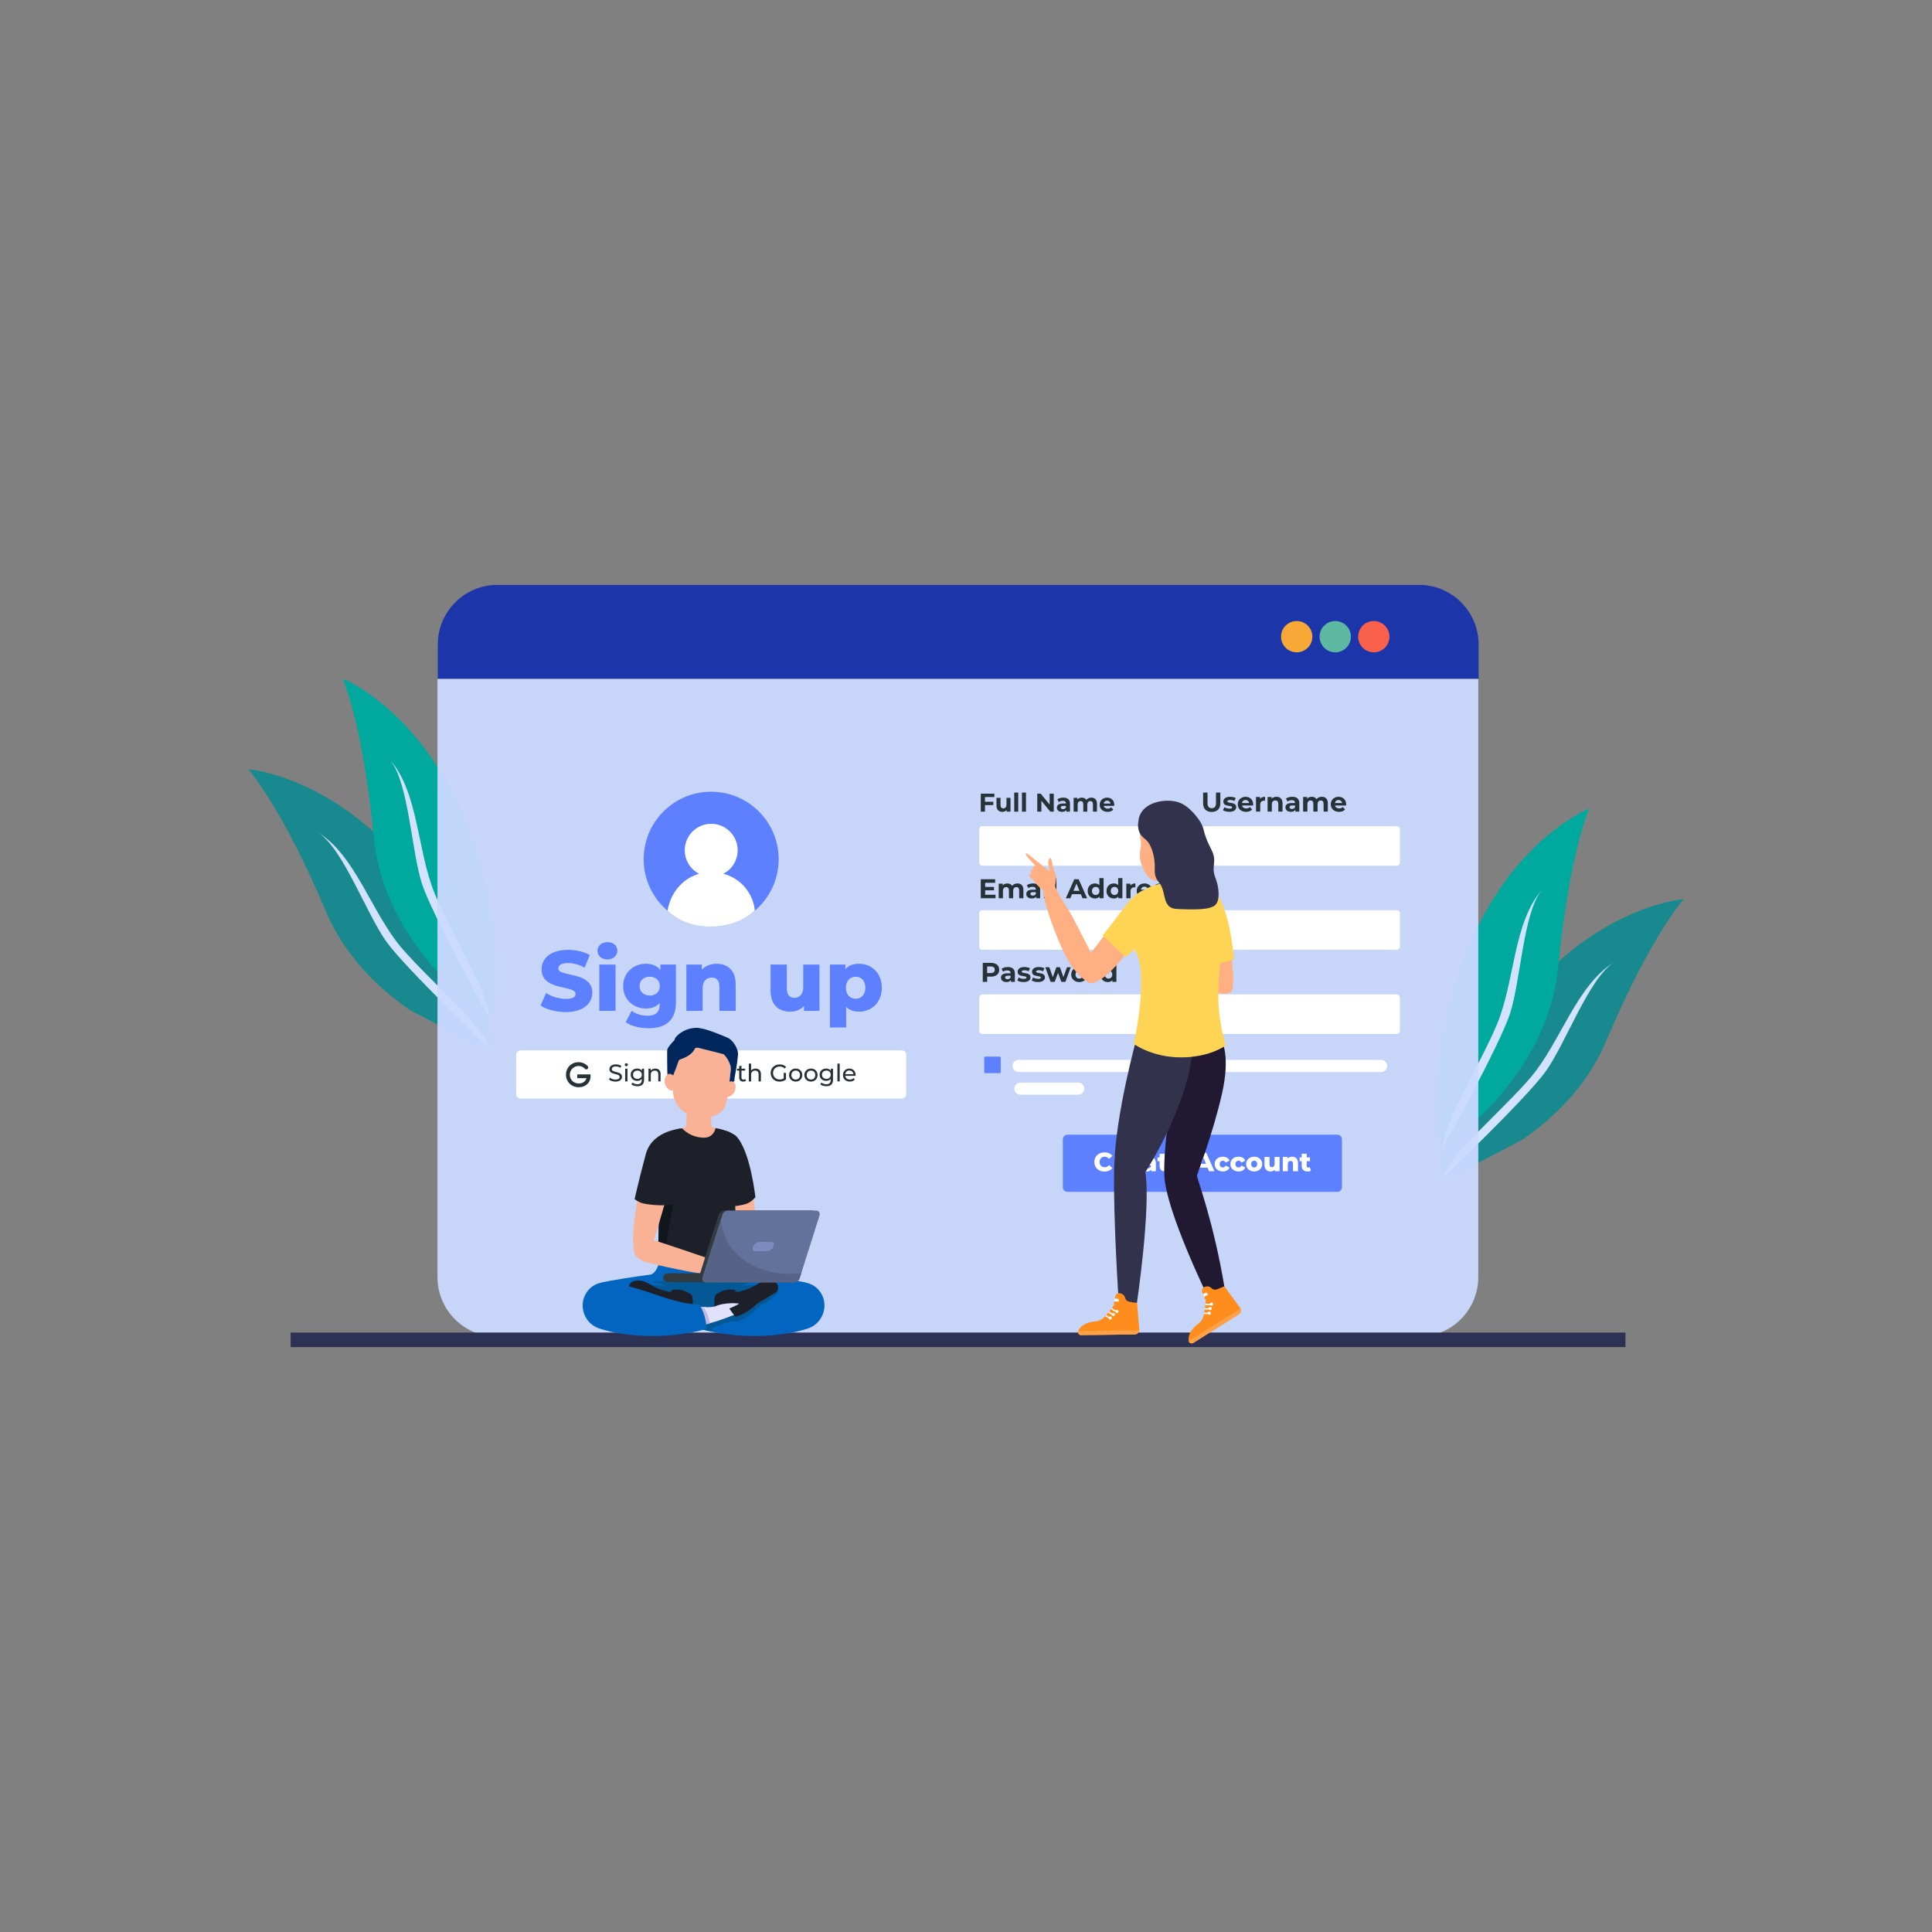 <svg id="SvgjsSvg6381" width="550" height="550" xmlns="http://www.w3.org/2000/svg" version="1.1" xmlns:xlink="http://www.w3.org/1999/xlink" xmlns:svgjs="http://svgjs.com/svgjs"><rect width="100%" height="100%" fill="#808080" stroke="none"/><defs id="SvgjsDefs6382"></defs><g id="SvgjsG6383"><svg xmlns="http://www.w3.org/2000/svg" enable-background="new 0 0 2000 2000" viewBox="0 0 2000 2000" width="550" height="550"><path fill="#18898e" d="M1493.16,1219.98c0,0,6.43-1.71,17.14-5.57c21.43-11.57,44.57-23.57,65.14-34.28
				c33-22.71,67.71-55.71,87.42-102.85c45.85-108.42,80.14-146.56,80.14-146.56s-69.85,5.14-140.99,75.42
				C1530.87,1076.84,1481.59,1201.12,1493.16,1219.98z" class="color18898e svgShape"></path><path fill="#d2e2ff" d="M1493.16,1219.98c0,0,86.99-83.14,106.71-110.56c21-29.14,44.57-95.99,70.71-113.14
				c-38.57,24-54.85,81.85-85.71,118.71C1555.3,1149.69,1497.87,1197.69,1493.16,1219.98z" class="colord2e2ff svgShape"></path><path fill="#00a99d" d="M1494.01,1187.84c0,0,107.99-70.28,119.14-187.27c11.14-116.99,32.14-163.7,32.14-163.7
				s-64.71,25.71-111.42,114.42C1487.16,1039.99,1477.3,1173.26,1494.01,1187.84z" class="color00a99d svgShape"></path><path fill="#d2e2ff" d="M1494.01,1187.84c0,0,58.28-105.85,69-137.99c11.14-33.85,13.71-104.56,33-128.56
				c-29.57,34.28-27.86,94.71-46.28,138.85C1532.58,1101.7,1492.3,1165.12,1494.01,1187.84z" class="colord2e2ff svgShape"></path><path fill="#18898e" d="M506.84,1085.56c0,0-6.43-1.71-17.14-5.57c-21.43-11.57-44.57-23.57-65.14-34.28
				c-33-22.71-67.71-55.71-87.42-102.85C291.29,834.44,257,796.3,257,796.3s69.85,5.14,140.99,75.42
				C469.13,942.43,518.41,1066.71,506.84,1085.56z" class="color18898e svgShape"></path><path fill="#d2e2ff" d="M506.84,1085.56c0,0-86.99-83.14-106.71-110.56c-21-29.14-44.57-95.99-70.71-113.14
				c38.57,24,54.85,81.85,85.71,118.71C444.7,1015.28,502.13,1063.28,506.84,1085.56z" class="colord2e2ff svgShape"></path><path fill="#00a99d" d="M505.99,1053.42c0,0-107.99-70.28-119.14-187.27s-32.14-163.7-32.14-163.7s64.71,25.71,111.42,114.42
				S522.7,1038.85,505.99,1053.42z" class="color00a99d svgShape"></path><path fill="#d2e2ff" d="M505.99,1053.42c0,0-58.28-105.85-69-137.99c-11.14-33.85-13.71-104.56-33-128.56
				c29.57,34.28,27.86,94.71,46.28,138.85C467.42,967.29,507.7,1030.71,505.99,1053.42z" class="colord2e2ff svgShape"></path><g opacity=".95"><path fill="#1732ac" d="M453.2,667.21v35.53h1077.44v-35.53c0-34.1-27.63-61.74-61.74-61.74H514.9
						C480.84,605.48,453.2,633.11,453.2,667.21z" class="color1732ac svgShape"></path><path fill="#cbd9ff" d="M452.87,702.86v619.16c0,34.1,27.63,61.74,61.7,61.74h954.01c34.1,0,61.74-27.63,61.74-61.74V702.86
						H452.87z" class="colorcbd9ff svgShape"></path><circle cx="1422.15" cy="659.09" r="16.21" fill="#ff5f4a" class="colorff5f4a svgShape"></circle><path fill="#5cbca5" d="M1366.03,659.09c0,8.95,7.26,16.21,16.21,16.21c8.95,0,16.21-7.26,16.21-16.21
					c0-8.95-7.26-16.21-16.21-16.21C1373.29,642.88,1366.03,650.14,1366.03,659.09z" class="color5cbca5 svgShape"></path><g><circle cx="1342.34" cy="659.09" r="16.21" fill="#feaa32" class="colorfeaa32 svgShape"></circle></g></g><g><rect width="1381.8" height="15.06" x="300.86" y="1379.46" fill="#2d3154" class="color2d3154 svgShape"></rect></g><g><path fill="#263238" d="M1019.62 825.07v4.92h8.62v3.46h-8.62v6.78h-4.31v-18.62h14.07v3.46H1019.62zM1046.07 825.92v14.31h-3.94v-1.7c-1.09 1.25-2.69 1.91-4.44 1.91-3.59 0-6.12-2.02-6.12-6.44v-8.08h4.15v7.47c0 2.39 1.07 3.46 2.9 3.46 1.91 0 3.3-1.22 3.3-3.86v-7.07H1046.07zM1049.93 820.49h4.15v19.73h-4.15V820.49zM1057.94 820.49h4.15v19.73h-4.15V820.49zM1090.85 821.61v18.62h-3.54l-9.28-11.3v11.3h-4.26v-18.62h3.56l9.26 11.3v-11.3H1090.85zM1107.64 832.06v8.16h-3.88v-1.78c-.77 1.3-2.26 1.99-4.36 1.99-3.35 0-5.35-1.86-5.35-4.34 0-2.52 1.78-4.28 6.14-4.28h3.3c0-1.78-1.06-2.82-3.3-2.82-1.52 0-3.08.51-4.12 1.33l-1.49-2.9c1.57-1.12 3.88-1.73 6.17-1.73C1105.11 825.7 1107.64 827.73 1107.64 832.06zM1103.49 835.7v-1.46h-2.85c-1.94 0-2.55.72-2.55 1.67 0 1.04.88 1.73 2.34 1.73C1101.82 837.65 1103.01 837.01 1103.49 835.7zM1135.58 832.03v8.19h-4.15v-7.55c0-2.31-1.04-3.38-2.71-3.38-1.86 0-3.16 1.2-3.16 3.75v7.18h-4.15v-7.55c0-2.31-.98-3.38-2.71-3.38-1.83 0-3.14 1.2-3.14 3.75v7.18h-4.15v-14.31h3.96v1.65c1.06-1.22 2.66-1.86 4.5-1.86 1.99 0 3.7.77 4.71 2.34 1.15-1.46 3.01-2.34 5.16-2.34C1133.13 825.7 1135.58 827.67 1135.58 832.03zM1153.41 834.24h-10.83c.4 1.78 1.91 2.87 4.09 2.87 1.52 0 2.61-.45 3.59-1.38l2.21 2.4c-1.33 1.52-3.32 2.31-5.91 2.31-4.95 0-8.16-3.11-8.16-7.37 0-4.28 3.27-7.37 7.63-7.37 4.2 0 7.45 2.82 7.45 7.42C1153.49 833.44 1153.44 833.9 1153.41 834.24zM1142.53 831.82h7.05c-.29-1.81-1.65-2.98-3.51-2.98C1144.18 828.84 1142.82 829.99 1142.53 831.82zM1030.55 926.22v3.65h-15.24V910.2h14.87v3.66h-10.34v4.27h9.14v3.54h-9.14v4.55H1030.55zM1059.43 921.22v8.66h-4.39v-7.98c0-2.44-1.1-3.57-2.87-3.57-1.97 0-3.34 1.27-3.34 3.96v7.59h-4.39v-7.98c0-2.44-1.04-3.57-2.87-3.57-1.94 0-3.32 1.27-3.32 3.96v7.59h-4.39v-15.12h4.19v1.74c1.12-1.29 2.81-1.97 4.75-1.97 2.11 0 3.91.82 4.97 2.47 1.21-1.55 3.18-2.47 5.45-2.47C1056.84 914.53 1059.43 916.61 1059.43 921.22zM1076.76 921.25v8.63h-4.1v-1.88c-.81 1.38-2.39 2.11-4.61 2.11-3.54 0-5.65-1.97-5.65-4.58 0-2.67 1.88-4.53 6.49-4.53h3.49c0-1.88-1.12-2.98-3.49-2.98-1.6 0-3.26.54-4.36 1.41l-1.57-3.06c1.66-1.18 4.1-1.83 6.52-1.83C1074.09 914.53 1076.76 916.66 1076.76 921.25zM1072.37 925.1v-1.55h-3.01c-2.05 0-2.7.76-2.7 1.77 0 1.1.93 1.83 2.47 1.83C1070.6 927.15 1071.87 926.47 1072.37 925.1zM1080.2 910.2c0-1.38 1.1-2.44 2.73-2.44 1.63 0 2.73 1.01 2.73 2.36 0 1.46-1.1 2.53-2.73 2.53C1081.3 912.64 1080.2 911.58 1080.2 910.2zM1080.73 914.75h4.39v15.12h-4.39V914.75zM1089.2 909.02h4.39v20.86h-4.39V909.02zM1118.89 925.66h-9.14l-1.74 4.22h-4.67l8.77-19.68h4.5l8.8 19.68h-4.78L1118.89 925.66zM1117.46 922.2l-3.12-7.53-3.12 7.53H1117.46zM1142.43 909.02v20.86h-4.19v-1.74c-1.09 1.32-2.7 1.97-4.72 1.97-4.27 0-7.56-3.04-7.56-7.79 0-4.75 3.29-7.79 7.56-7.79 1.86 0 3.43.59 4.53 1.83v-7.34H1142.43zM1138.13 922.31c0-2.61-1.69-4.19-3.85-4.19-2.19 0-3.88 1.57-3.88 4.19 0 2.62 1.69 4.19 3.88 4.19C1136.44 926.5 1138.13 924.93 1138.13 922.31zM1161.9 909.02v20.86h-4.19v-1.74c-1.1 1.32-2.7 1.97-4.72 1.97-4.27 0-7.56-3.04-7.56-7.79 0-4.75 3.29-7.79 7.56-7.79 1.86 0 3.43.59 4.53 1.83v-7.34H1161.9zM1157.59 922.31c0-2.61-1.69-4.19-3.85-4.19-2.19 0-3.88 1.57-3.88 4.19 0 2.62 1.69 4.19 3.88 4.19C1155.91 926.5 1157.59 924.93 1157.59 922.31zM1175.34 914.53v4.05c-.36-.03-.65-.06-.98-.06-2.42 0-4.02 1.32-4.02 4.22v7.14h-4.39v-15.12h4.19v2C1171.21 915.29 1173.01 914.53 1175.34 914.53zM1192.56 923.55h-11.44c.42 1.88 2.02 3.04 4.33 3.04 1.6 0 2.76-.48 3.79-1.46l2.33 2.53c-1.41 1.6-3.51 2.44-6.24 2.44-5.23 0-8.63-3.29-8.63-7.79 0-4.53 3.46-7.79 8.07-7.79 4.44 0 7.87 2.98 7.87 7.84C1192.64 922.71 1192.58 923.19 1192.56 923.55zM1181.06 920.99h7.45c-.31-1.91-1.74-3.15-3.71-3.15C1182.8 917.84 1181.37 919.05 1181.06 920.99zM1194.11 928.47l1.46-3.15c1.35.87 3.4 1.46 5.26 1.46 2.02 0 2.78-.53 2.78-1.38 0-2.47-9.14.06-9.14-5.99 0-2.87 2.59-4.89 7-4.89 2.08 0 4.39.48 5.82 1.32l-1.46 3.12c-1.49-.84-2.98-1.12-4.36-1.12-1.97 0-2.81.62-2.81 1.41 0 2.59 9.14.08 9.14 6.04 0 2.81-2.62 4.81-7.14 4.81C1198.1 930.1 1195.52 929.4 1194.11 928.47zM1209.04 928.47l1.46-3.15c1.35.87 3.4 1.46 5.26 1.46 2.02 0 2.78-.53 2.78-1.38 0-2.47-9.14.06-9.14-5.99 0-2.87 2.59-4.89 7-4.89 2.08 0 4.39.48 5.82 1.32l-1.46 3.12c-1.49-.84-2.98-1.12-4.36-1.12-1.97 0-2.81.62-2.81 1.41 0 2.59 9.14.08 9.14 6.04 0 2.81-2.62 4.81-7.14 4.81C1213.04 930.1 1210.45 929.4 1209.04 928.47z" class="color263238 svgShape"></path><g><path fill="#263238" d="M1034.41 1003.89c0 4.38-3.29 7.11-8.54 7.11h-3.96v5.42h-4.55v-19.66h8.51C1031.13 996.75 1034.41 999.48 1034.41 1003.89zM1029.81 1003.89c0-2.16-1.4-3.43-4.19-3.43h-3.71v6.83h3.71C1028.4 1007.29 1029.81 1006.02 1029.81 1003.89zM1050.58 1007.79v8.62h-4.1v-1.88c-.81 1.37-2.39 2.1-4.61 2.1-3.54 0-5.65-1.97-5.65-4.58 0-2.67 1.88-4.52 6.49-4.52h3.48c0-1.88-1.12-2.98-3.48-2.98-1.6 0-3.26.53-4.35 1.4l-1.57-3.07c1.66-1.18 4.1-1.83 6.52-1.83C1047.91 1001.08 1050.58 1003.21 1050.58 1007.79zM1046.2 1011.64v-1.55h-3.01c-2.05 0-2.7.76-2.7 1.77 0 1.1.93 1.83 2.47 1.83C1044.43 1013.69 1045.69 1013.02 1046.2 1011.64zM1053.09 1015.01l1.46-3.15c1.35.87 3.4 1.46 5.25 1.46 2.02 0 2.78-.54 2.78-1.38 0-2.48-9.13.06-9.13-5.98 0-2.87 2.58-4.89 7-4.89 2.08 0 4.38.48 5.82 1.32l-1.46 3.12c-1.49-.84-2.98-1.12-4.36-1.12-1.96 0-2.81.62-2.81 1.4 0 2.58 9.13.08 9.13 6.04 0 2.81-2.61 4.8-7.14 4.8C1057.08 1016.64 1054.49 1015.94 1053.09 1015.01zM1068.02 1015.01l1.46-3.15c1.35.87 3.4 1.46 5.25 1.46 2.02 0 2.78-.54 2.78-1.38 0-2.48-9.13.06-9.13-5.98 0-2.87 2.59-4.89 7-4.89 2.08 0 4.38.48 5.82 1.32l-1.46 3.12c-1.49-.84-2.98-1.12-4.36-1.12-1.97 0-2.81.62-2.81 1.4 0 2.58 9.13.08 9.13 6.04 0 2.81-2.61 4.8-7.14 4.8C1072.01 1016.64 1069.42 1015.94 1068.02 1015.01zM1108.39 1001.3l-5.48 15.12h-4.21l-3.4-9.38-3.51 9.38h-4.21l-5.45-15.12h4.13l3.57 10.23 3.71-10.23h3.71l3.6 10.23 3.68-10.23H1108.39zM1108.91 1008.86c0-4.55 3.51-7.78 8.32-7.78 4.8 0 8.29 3.23 8.29 7.78 0 4.55-3.48 7.78-8.29 7.78C1112.43 1016.64 1108.91 1013.41 1108.91 1008.86zM1121.08 1008.86c0-2.61-1.66-4.19-3.85-4.19-2.19 0-3.88 1.57-3.88 4.19s1.69 4.19 3.88 4.19C1119.42 1013.05 1121.08 1011.47 1121.08 1008.86zM1137.83 1001.08v4.04c-.36-.03-.65-.05-.98-.05-2.42 0-4.02 1.32-4.02 4.21v7.14h-4.38v-15.12h4.19v1.99C1133.71 1001.84 1135.5 1001.08 1137.83 1001.08zM1155.71 995.57v20.84h-4.19v-1.74c-1.09 1.32-2.7 1.97-4.72 1.97-4.27 0-7.56-3.03-7.56-7.78s3.28-7.78 7.56-7.78c1.86 0 3.43.59 4.52 1.83v-7.33H1155.71zM1151.41 1008.86c0-2.61-1.69-4.19-3.85-4.19-2.19 0-3.88 1.57-3.88 4.19s1.69 4.19 3.88 4.19C1149.72 1013.05 1151.41 1011.47 1151.41 1008.86z" class="color263238 svgShape"></path></g><g><path fill="#5c80ff" d="M1384.41,1233.8l-279.38,0c-2.64,0-4.78-2.14-4.78-4.78v-49.58c0-2.64,2.14-4.78,4.78-4.78h279.38
							c2.64,0,4.78,2.14,4.78,4.78v49.58C1389.19,1231.66,1387.05,1233.8,1384.41,1233.8z" class="color5c80ff svgShape"></path><path fill="#ffffff" d="M1132.82 1202.89c0-5.81 4.45-9.94 10.51-9.94 3.52 0 6.36 1.28 8.22 3.6l-3.44 3.11c-1.2-1.45-2.68-2.24-4.5-2.24-3.14 0-5.32 2.18-5.32 5.46 0 3.27 2.18 5.46 5.32 5.46 1.83 0 3.3-.79 4.5-2.24l3.44 3.11c-1.86 2.32-4.7 3.6-8.22 3.6C1137.27 1212.82 1132.82 1208.7 1132.82 1202.89zM1163.59 1197.4v4.67c-.46-.06-.79-.08-1.17-.08-2.1 0-3.55 1.07-3.55 3.66v6.8h-5.19v-14.79h4.94v1.77C1159.69 1198.09 1161.41 1197.4 1163.59 1197.4zM1180.61 1206.36h-10.75c.44 1.5 1.72 2.37 3.63 2.37 1.45 0 2.4-.41 3.41-1.28l2.73 2.83c-1.42 1.58-3.49 2.41-6.3 2.41-5.27 0-8.68-3.25-8.68-7.67 0-4.45 3.47-7.61 8.13-7.61 4.37 0 7.91 2.79 7.91 7.67C1180.7 1205.46 1180.64 1205.95 1180.61 1206.36zM1169.78 1203.63h6.06c-.27-1.55-1.42-2.54-3.03-2.54C1171.2 1201.09 1170.08 1202.07 1169.78 1203.63zM1196.55 1204.23v8.22h-4.83v-1.91c-.74 1.42-2.21 2.16-4.37 2.16-3.55 0-5.51-1.99-5.51-4.56 0-2.73 1.99-4.42 6.58-4.42h2.95c-.08-1.5-1.09-2.35-3.14-2.35-1.42 0-3 .49-4.01 1.28l-1.75-3.52c1.69-1.12 4.2-1.72 6.52-1.72C1193.79 1197.4 1196.55 1199.53 1196.55 1204.23zM1191.36 1207.69v-1.28h-2.24c-1.67 0-2.26.6-2.26 1.5 0 .88.71 1.5 1.94 1.5C1189.94 1209.41 1190.95 1208.87 1191.36 1207.69zM1210.02 1211.84c-.9.57-2.24.85-3.6.85-3.79 0-6-1.86-6-5.65v-4.97h-2.16v-3.88h2.16v-3.85h5.19v3.85h3.38v3.88h-3.38v4.91c0 1.09.63 1.69 1.55 1.69.57 0 1.15-.16 1.58-.46L1210.02 1211.84zM1226.61 1206.36h-10.75c.44 1.5 1.72 2.37 3.63 2.37 1.45 0 2.4-.41 3.41-1.28l2.73 2.83c-1.42 1.58-3.49 2.41-6.3 2.41-5.27 0-8.68-3.25-8.68-7.67 0-4.45 3.47-7.61 8.13-7.61 4.37 0 7.92 2.79 7.92 7.67C1226.69 1205.46 1226.64 1205.95 1226.61 1206.36zM1215.77 1203.63h6.06c-.27-1.55-1.42-2.54-3.03-2.54C1217.19 1201.09 1216.07 1202.07 1215.77 1203.63zM1250.06 1208.73h-8.08l-1.5 3.71h-5.51l8.43-19.1h5.32l8.46 19.1h-5.62L1250.06 1208.73zM1248.48 1204.75l-2.46-6.12-2.45 6.12H1248.48zM1257.39 1205.02c0-4.45 3.52-7.61 8.49-7.61 3.36 0 5.92 1.5 6.93 4.07l-4.02 2.05c-.71-1.39-1.75-1.99-2.95-1.99-1.8 0-3.22 1.26-3.22 3.49 0 2.29 1.42 3.55 3.22 3.55 1.2 0 2.24-.6 2.95-1.99l4.02 2.05c-1.01 2.56-3.58 4.07-6.93 4.07C1260.91 1212.69 1257.39 1209.52 1257.39 1205.02zM1273.68 1205.02c0-4.45 3.52-7.61 8.49-7.61 3.36 0 5.92 1.5 6.93 4.07l-4.02 2.05c-.71-1.39-1.75-1.99-2.95-1.99-1.8 0-3.22 1.26-3.22 3.49 0 2.29 1.42 3.55 3.22 3.55 1.2 0 2.24-.6 2.95-1.99l4.02 2.05c-1.01 2.56-3.58 4.07-6.93 4.07C1277.2 1212.69 1273.68 1209.52 1273.68 1205.02zM1289.97 1205.02c0-4.45 3.52-7.61 8.35-7.61 4.89 0 8.35 3.17 8.35 7.61 0 4.48-3.47 7.67-8.35 7.67C1293.49 1212.69 1289.97 1209.49 1289.97 1205.02zM1301.43 1205.02c0-2.24-1.34-3.49-3.11-3.49-1.75 0-3.11 1.26-3.11 3.49 0 2.27 1.36 3.55 3.11 3.55C1300.09 1208.57 1301.43 1207.29 1301.43 1205.02zM1324.62 1197.65v14.79h-4.94v-1.58c-1.12 1.23-2.7 1.83-4.39 1.83-3.63 0-6.28-2.08-6.28-6.77v-8.27h5.19v7.42c0 2.29.9 3.19 2.45 3.19 1.53 0 2.79-1.01 2.79-3.49v-7.12H1324.62zM1343.68 1203.98v8.46h-5.19v-7.61c0-2.13-.93-3.03-2.43-3.03-1.67 0-2.95 1.04-2.95 3.49v7.15h-5.19v-14.79h4.94v1.61c1.17-1.23 2.83-1.86 4.69-1.86C1341.04 1197.4 1343.68 1199.4 1343.68 1203.98zM1357.13 1211.84c-.9.57-2.24.85-3.6.85-3.79 0-6.01-1.86-6.01-5.65v-4.97h-2.15v-3.88h2.15v-3.85h5.19v3.85h3.38v3.88h-3.38v4.91c0 1.09.63 1.69 1.56 1.69.57 0 1.15-.16 1.58-.46L1357.13 1211.84z" class="colorfff svgShape"></path></g><g><path fill="#263238" d="M1245.46 831.51v-11.02h4.56v10.86c0 3.74 1.63 5.29 4.39 5.29 2.78 0 4.38-1.55 4.38-5.29v-10.86h4.5v11.02c0 5.79-3.32 9-8.92 9C1248.78 840.51 1245.46 837.31 1245.46 831.51zM1266.03 838.77l1.46-3.15c1.35.87 3.4 1.46 5.26 1.46 2.03 0 2.78-.53 2.78-1.38 0-2.47-9.14.06-9.14-5.99 0-2.87 2.59-4.89 7-4.89 2.08 0 4.39.48 5.82 1.32l-1.47 3.12c-1.49-.85-2.98-1.12-4.36-1.12-1.97 0-2.81.62-2.81 1.41 0 2.59 9.14.08 9.14 6.05 0 2.81-2.61 4.81-7.14 4.81C1270.02 840.4 1267.44 839.7 1266.03 838.77zM1297.17 833.85h-11.44c.42 1.88 2.02 3.04 4.33 3.04 1.6 0 2.76-.48 3.8-1.46l2.34 2.53c-1.41 1.6-3.52 2.45-6.24 2.45-5.23 0-8.63-3.29-8.63-7.79 0-4.53 3.46-7.79 8.07-7.79 4.44 0 7.87 2.98 7.87 7.85C1297.25 833 1297.2 833.48 1297.17 833.85zM1285.67 831.29h7.46c-.31-1.91-1.74-3.15-3.71-3.15C1287.41 828.14 1285.98 829.35 1285.67 831.29zM1309.58 824.82v4.05c-.37-.03-.65-.06-.98-.06-2.42 0-4.02 1.32-4.02 4.22v7.14h-4.39v-15.13h4.19v2C1305.45 825.58 1307.25 824.82 1309.58 824.82zM1327.67 831.51v8.66h-4.38v-7.99c0-2.45-1.13-3.57-3.07-3.57-2.11 0-3.63 1.29-3.63 4.08v7.48h-4.39v-15.13h4.19v1.77c1.18-1.29 2.95-2 5.01-2C1324.97 824.82 1327.67 826.9 1327.67 831.51zM1345.03 831.54v8.63h-4.1v-1.88c-.82 1.38-2.39 2.11-4.62 2.11-3.54 0-5.65-1.97-5.65-4.58 0-2.67 1.89-4.53 6.5-4.53h3.48c0-1.88-1.13-2.98-3.48-2.98-1.6 0-3.27.54-4.36 1.41l-1.58-3.06c1.66-1.18 4.11-1.83 6.53-1.83C1342.36 824.82 1345.03 826.96 1345.03 831.54zM1340.65 835.4v-1.55h-3.01c-2.05 0-2.7.76-2.7 1.77 0 1.1.93 1.83 2.47 1.83C1338.88 837.45 1340.14 836.77 1340.65 835.4zM1374.57 831.51v8.66h-4.39v-7.99c0-2.45-1.09-3.57-2.87-3.57-1.97 0-3.35 1.27-3.35 3.97v7.59h-4.39v-7.99c0-2.45-1.04-3.57-2.87-3.57-1.94 0-3.32 1.27-3.32 3.97v7.59h-4.39v-15.13h4.19v1.74c1.13-1.29 2.81-1.97 4.75-1.97 2.11 0 3.91.82 4.98 2.48 1.21-1.55 3.18-2.48 5.45-2.48C1371.98 824.82 1374.57 826.9 1374.57 831.51zM1393.43 833.85h-11.44c.42 1.88 2.02 3.04 4.33 3.04 1.6 0 2.76-.48 3.8-1.46l2.34 2.53c-1.41 1.6-3.52 2.45-6.24 2.45-5.23 0-8.63-3.29-8.63-7.79 0-4.53 3.46-7.79 8.07-7.79 4.44 0 7.87 2.98 7.87 7.85C1393.51 833 1393.46 833.48 1393.43 833.85zM1381.92 831.29h7.46c-.31-1.91-1.74-3.15-3.71-3.15C1383.67 828.14 1382.24 829.35 1381.92 831.29z" class="color263238 svgShape"></path></g><g><path fill="#ffffff" d="M1219.6,896.23h-202.76c-1.73,0-3.14-1.4-3.14-3.14v-34.68c0-1.73,1.4-3.14,3.14-3.14h202.76
						c1.73,0,3.14,1.4,3.14,3.14v34.68C1222.73,894.83,1221.33,896.23,1219.6,896.23z" class="colorfff svgShape"></path></g><g><path fill="#ffffff" d="M1446.03,983.18h-429.19c-1.73,0-3.14-1.4-3.14-3.14v-34.68c0-1.73,1.4-3.14,3.14-3.14h429.19
						c1.73,0,3.14,1.4,3.14,3.14v34.68C1449.17,981.78,1447.76,983.18,1446.03,983.18z" class="colorfff svgShape"></path></g><g><path fill="#ffffff" d="M1446.03,1070.36l-429.19,0c-1.73,0-3.14-1.4-3.14-3.14v-34.68c0-1.73,1.4-3.14,3.14-3.14l429.19,0
						c1.73,0,3.14,1.4,3.14,3.14v34.68C1449.17,1068.96,1447.76,1070.36,1446.03,1070.36z" class="colorfff svgShape"></path></g><g><path fill="#ffffff" d="M1446.03,896.23h-198.92c-1.73,0-3.14-1.4-3.14-3.14l0-34.68c0-1.73,1.4-3.14,3.14-3.14h198.92
						c1.73,0,3.14,1.4,3.14,3.14v34.68C1449.17,894.83,1447.76,896.23,1446.03,896.23z" class="colorfff svgShape"></path></g><g><path fill="#5c80ff" d="M1034.94,1110.9h-15.08c-0.55,0-0.99-0.44-0.99-0.99l0-15.08c0-0.55,0.44-0.99,0.99-0.99h15.08
						c0.55,0,0.99,0.44,0.99,0.99v15.08C1035.93,1110.46,1035.49,1110.9,1034.94,1110.9z" class="color5c80ff svgShape"></path></g><g><path fill="#ffffff" d="M1429.7,1109.74l-375.29,0c-3.48,0-6.29-2.82-6.29-6.29l0,0c0-3.47,2.82-6.29,6.29-6.29h375.29
						c3.47,0,6.29,2.82,6.29,6.29l0,0C1435.99,1106.92,1433.17,1109.74,1429.7,1109.74z" class="colorfff svgShape"></path></g><g><path fill="#ffffff" d="M1116.15,1133.27h-59.81c-3.47,0-6.29-2.82-6.29-6.29l0,0c0-3.48,2.82-6.29,6.29-6.29h59.81
						c3.47,0,6.29,2.82,6.29,6.29l0,0C1122.45,1130.46,1119.63,1133.27,1116.15,1133.27z" class="colorfff svgShape"></path></g><g><path fill="#5c80ff" d="M559.59 1040.89l5.75-12.92c5.49 3.63 13.28 6.11 20.44 6.11 7.26 0 10.09-2.04 10.09-5.04 0-9.82-35.22-2.66-35.22-25.66 0-11.06 9.03-20.09 27.43-20.09 8.05 0 16.37 1.86 22.48 5.4l-5.4 13.01c-5.93-3.19-11.77-4.78-17.17-4.78-7.34 0-10 2.48-10 5.58 0 9.47 35.13 2.39 35.13 25.22 0 10.8-9.03 20-27.43 20C575.52 1047.71 565.43 1044.96 559.59 1040.89zM618.54 984.26c0-5.05 4.07-8.94 10.26-8.94 6.19 0 10.26 3.63 10.26 8.67 0 5.31-4.07 9.2-10.26 9.2C622.61 993.2 618.54 989.3 618.54 984.26zM620.4 998.51h16.81v47.96H620.4V998.51zM699.7 998.51v39.2c0 18.14-10.26 26.72-28.14 26.72-9.2 0-17.96-2.12-23.81-6.28l6.11-11.77c3.98 3.19 10.53 5.13 16.19 5.13 9.03 0 12.83-4.07 12.83-11.59v-1.59c-3.27 3.8-8.14 5.66-14.25 5.66-12.74 0-23.54-9.03-23.54-23.18 0-14.07 10.8-23.1 23.54-23.1 6.64 0 11.77 2.12 15.05 6.64v-5.84H699.7zM683.06 1020.81c0-5.84-4.43-9.73-10.44-9.73-6.02 0-10.53 3.89-10.53 9.73 0 5.84 4.51 9.82 10.53 9.82C678.63 1030.63 683.06 1026.65 683.06 1020.81zM761.57 1019.04v27.43h-16.81v-24.69c0-6.9-3.01-9.82-7.87-9.82-5.4 0-9.56 3.36-9.56 11.33v23.18h-16.81v-47.96h16.02v5.22c3.8-3.98 9.2-6.02 15.22-6.02C752.98 997.71 761.57 1004.17 761.57 1019.04zM848.31 998.51v47.96h-16.01v-5.13c-3.63 3.98-8.76 5.93-14.25 5.93-11.77 0-20.36-6.73-20.36-21.95v-26.81h16.82v24.07c0 7.43 2.92 10.35 7.96 10.35 4.96 0 9.03-3.28 9.03-11.33v-23.1H848.31zM912.83 1022.49c0 15.22-10.53 24.78-23.54 24.78-5.58 0-10.09-1.68-13.36-5.05v21.42h-16.81v-65.13h16.01v4.78c3.19-3.8 7.88-5.58 14.16-5.58C902.3 997.71 912.83 1007.27 912.83 1022.49zM895.84 1022.49c0-7.26-4.42-11.41-10.09-11.41-5.66 0-10.09 4.16-10.09 11.41 0 7.26 4.43 11.42 10.09 11.42C891.42 1033.9 895.84 1029.74 895.84 1022.49z" class="color5c80ff svgShape"></path><g><path fill="#ffffff" d="M933.7,1137.18l-394.98,0c-2.42,0-4.38-1.96-4.38-4.38v-41.04c0-2.42,1.96-4.38,4.38-4.38l394.98,0
							c2.42,0,4.38,1.96,4.38,4.38v41.04C938.08,1135.22,936.12,1137.18,933.7,1137.18z" class="colorfff svgShape"></path><path fill="#263238" d="M630.46 1117.5l.92-1.94c1.3 1.17 3.51 2.01 5.75 2.01 3.01 0 4.31-1.17 4.31-2.69 0-4.26-10.56-1.57-10.56-8.04 0-2.69 2.09-4.98 6.67-4.98 2.04 0 4.16.55 5.6 1.54l-.82 1.99c-1.52-.97-3.24-1.42-4.78-1.42-2.96 0-4.23 1.24-4.23 2.76 0 4.26 10.55 1.59 10.55 7.99 0 2.66-2.14 4.95-6.75 4.95C634.47 1119.69 631.85 1118.79 630.46 1117.5zM646.75 1102.21c0-.87.7-1.57 1.62-1.57.92 0 1.62.67 1.62 1.52 0 .9-.67 1.59-1.62 1.59C647.45 1103.75 646.75 1103.08 646.75 1102.21zM647.17 1106.29h2.39v13.19h-2.39V1106.29zM666.74 1106.29v11.4c0 4.65-2.37 6.77-6.85 6.77-2.41 0-4.85-.67-6.3-1.97l1.15-1.84c1.22 1.05 3.14 1.72 5.08 1.72 3.11 0 4.53-1.45 4.53-4.43v-1.05c-1.14 1.37-2.86 2.04-4.76 2.04-3.81 0-6.7-2.59-6.7-6.4 0-3.81 2.89-6.37 6.7-6.37 1.97 0 3.76.72 4.88 2.17v-2.04H666.74zM664.4 1112.54c0-2.56-1.89-4.28-4.53-4.28-2.67 0-4.56 1.72-4.56 4.28 0 2.54 1.89 4.31 4.56 4.31C662.51 1116.85 664.4 1115.08 664.4 1112.54zM683.83 1111.9v7.59h-2.39v-7.32c0-2.59-1.3-3.86-3.56-3.86-2.54 0-4.18 1.52-4.18 4.38v6.8h-2.39v-13.19h2.29v1.99c.97-1.34 2.67-2.11 4.76-2.11C681.56 1106.17 683.83 1108.01 683.83 1111.9zM707.27 1106.29v13.19H705v-1.99c-.97 1.37-2.61 2.14-4.48 2.14-3.41 0-5.68-1.87-5.68-5.75v-7.59h2.39v7.32c0 2.59 1.3 3.88 3.56 3.88 2.49 0 4.08-1.54 4.08-4.38v-6.82H707.27zM725.5 1112.89c0 4.06-2.81 6.75-6.67 6.75-1.87 0-3.51-.72-4.61-2.14v6.82h-2.39v-18.02h2.29v2.09c1.07-1.47 2.76-2.22 4.71-2.22C722.69 1106.17 725.5 1108.86 725.5 1112.89zM723.09 1112.89c0-2.79-1.92-4.63-4.46-4.63-2.51 0-4.43 1.84-4.43 4.63 0 2.81 1.92 4.66 4.43 4.66C721.17 1117.55 723.09 1115.7 723.09 1112.89zM755.48 1106.29l-4.93 13.19h-2.29l-3.81-10.01-3.86 10.01h-2.29l-4.91-13.19h2.27l3.83 10.51 3.98-10.51h2.01l3.91 10.55 3.93-10.55H755.48zM757.49 1102.21c0-.87.7-1.57 1.62-1.57.92 0 1.62.67 1.62 1.52 0 .9-.67 1.59-1.62 1.59C758.18 1103.75 757.49 1103.08 757.49 1102.21zM757.91 1106.29h2.39v13.19h-2.39V1106.29zM772.28 1118.72c-.72.62-1.82.92-2.89.92-2.66 0-4.18-1.47-4.18-4.13v-7.24h-2.24v-1.97h2.24v-2.89h2.39v2.89h3.79v1.97h-3.79v7.15c0 1.42.75 2.22 2.07 2.22.7 0 1.37-.22 1.86-.62L772.28 1118.72zM787.69 1111.9v7.59h-2.39v-7.32c0-2.59-1.29-3.86-3.56-3.86-2.54 0-4.18 1.52-4.18 4.38v6.8h-2.39v-18.47h2.39v7.15c1-1.27 2.64-1.99 4.66-1.99C785.43 1106.17 787.69 1108.01 787.69 1111.9zM811.26 1110.67h2.39v6.8c-1.74 1.47-4.16 2.22-6.6 2.22-5.35 0-9.28-3.76-9.28-8.91 0-5.15 3.93-8.91 9.33-8.91 2.76 0 5.1.92 6.7 2.69l-1.54 1.54c-1.45-1.39-3.09-2.02-5.06-2.02-4.03 0-6.94 2.81-6.94 6.7 0 3.83 2.91 6.7 6.92 6.7 1.47 0 2.84-.32 4.08-1.12V1110.67zM816.84 1112.89c0-3.93 2.91-6.72 6.87-6.72 3.96 0 6.84 2.79 6.84 6.72 0 3.93-2.89 6.75-6.84 6.75C819.75 1119.64 816.84 1116.82 816.84 1112.89zM828.15 1112.89c0-2.81-1.89-4.63-4.43-4.63-2.54 0-4.46 1.82-4.46 4.63 0 2.81 1.91 4.66 4.46 4.66C826.25 1117.55 828.15 1115.7 828.15 1112.89zM832.66 1112.89c0-3.93 2.91-6.72 6.87-6.72 3.96 0 6.84 2.79 6.84 6.72 0 3.93-2.89 6.75-6.84 6.75C835.57 1119.64 832.66 1116.82 832.66 1112.89zM843.97 1112.89c0-2.81-1.89-4.63-4.43-4.63-2.54 0-4.46 1.82-4.46 4.63 0 2.81 1.91 4.66 4.46 4.66C842.07 1117.55 843.97 1115.7 843.97 1112.89zM862.32 1106.29v11.4c0 4.65-2.36 6.77-6.85 6.77-2.41 0-4.85-.67-6.3-1.97l1.14-1.84c1.22 1.05 3.14 1.72 5.08 1.72 3.11 0 4.53-1.45 4.53-4.43v-1.05c-1.15 1.37-2.87 2.04-4.76 2.04-3.81 0-6.7-2.59-6.7-6.4 0-3.81 2.89-6.37 6.7-6.37 1.97 0 3.76.72 4.88 2.17v-2.04H862.32zM859.98 1112.54c0-2.56-1.89-4.28-4.53-4.28-2.66 0-4.55 1.72-4.55 4.28 0 2.54 1.89 4.31 4.55 4.31C858.09 1116.85 859.98 1115.08 859.98 1112.54zM866.88 1101.02h2.39v18.47h-2.39V1101.02zM885.71 1113.69H875c.3 2.32 2.17 3.86 4.78 3.86 1.54 0 2.84-.52 3.81-1.59l1.32 1.54c-1.19 1.39-3.01 2.14-5.2 2.14-4.26 0-7.09-2.81-7.09-6.75 0-3.91 2.81-6.72 6.62-6.72 3.81 0 6.52 2.74 6.52 6.8C885.76 1113.17 885.73 1113.46 885.71 1113.69zM875 1111.97h8.46c-.25-2.22-1.92-3.78-4.23-3.78C876.94 1108.19 875.25 1109.73 875 1111.97z" class="color263238 svgShape"></path><g><path fill="#263238" d="M597.56,1112.21v3.89h9.55c-0.83,3.37-3.84,5.49-8,5.49c-5.33,0-9.21-3.8-9.21-9.04
								c0-3.01,1.52-5.87,4.04-7.52c4.04-2.64,8.89-1.63,11.42,1.26c0.65,0.74,1.69,0.98,2.54,0.49l0,0
								c1.08-0.61,1.38-2.08,0.56-3.01c-2.32-2.63-5.78-4.2-9.48-4.2c-7.45,0-13.07,5.58-13.07,12.97c0,7.4,5.68,12.97,13.2,12.97
								c7.08,0,12.22-4.75,12.22-11.3v-2.01H597.56z" class="color263238 svgShape"></path></g></g></g><g><circle cx="736.21" cy="889.45" r="69.86" fill="#5c80ff" transform="rotate(-45.001 736.208 889.468)" class="color5c80ff svgShape"></circle><path fill="#ffffff" d="M781.39,942.46c-2.07-21.47-20.35-39.67-45.16-39.67s-41.78,18.77-45.16,39.82
							c0,0,15.33,16.96,45.16,16.71C766.07,959.07,781.39,942.46,781.39,942.46z" class="colorfff svgShape"></path><circle cx="736.24" cy="880.19" r="27.39" fill="#ffffff" class="colorfff svgShape"></circle></g></g><g><path fill="#0266c0" d="M774.98,1303.66L774.98,1303.66h-46.09H682.8l0,0c0,5.16-4.36,15.09-9.47,15.79
									c-14.05,1.92-40.78,5.75-50.96,8.41c0,0,19.7,38.05,105.97,40.23c86.27-2.18,105.97-40.23,105.97-40.23
									c-10.18-2.66-36.91-6.49-50.96-8.41C778.23,1318.75,774.98,1308.82,774.98,1303.66z" class="color0266c0 svgShape"></path><path fill="#045896" d="M827.38,1336.47c-1.98-0.75-4-1.44-6.04-2.1c-8.62-2.78-17.71-3.89-26.77-4.11
									c-9.06-0.22-18.17,0-27.21,0.65c4.82-2.03,10.55-3.49,15.78-3.52c-6.53-1.76-13.79-1.69-20.09,0.78
									c-4.55-3.57-10.75-5.91-16.52-5.58c6.31-0.67,13.2-1.29,19.52-0.7c-12.41-2.6-25.04-1.97-37.73-1.97
									c-12.69,0-25.31-0.63-37.73,1.97c6.32-0.59,13.21,0.03,19.52,0.7c-5.77-0.33-11.97,2.01-16.52,5.58
									c-6.3-2.48-13.56-2.54-20.09-0.78c5.23,0.03,10.96,1.49,15.78,3.52c-9.04-0.65-18.15-0.87-27.21-0.65
									c-9.06,0.22-18.15,1.33-26.77,4.11c-2.04,0.66-4.05,1.36-6.04,2.1c11.44,11.36,39.24,30.1,99.04,31.62
									C788.13,1366.58,815.94,1347.84,827.38,1336.47z" class="color045896 svgShape"></path><polygon fill="#2c2c41" points="695.95 1335.24 690.84 1339.43 696.49 1339.21" class="color2c2c41 svgShape"></polygon><path fill="#1d2028" d="M654.51,1326.88c1.76-0.79,3.68-1.25,5.63-1.33c5.76-0.23,11.12,2.75,15.98,5.85
									c4.86,3.1,14.12,5.76,19.83,6.56c0.04-0.41,0-1.68,0-2.72c8.33-1.1,13.93,0.74,20.01,5.28c1.44,3.74,1.7,8.13,0.91,12.06
									c-10.8-5.04-25.44-3.1-25.44-3.1c3.27,2.26,10.28,5.06,10.28,5.06c-1.41,2.21-2.81,4.11-4,5.63l0,0l-0.05,0.07
									c-0.25,0.32-0.49,0.62-0.72,0.9l0,0l-1.59,1.99c-11.92-2.75-22.92-14.02-22.92-14.02l0.04,0.02
									c-6.34-3.57-12.55-7.36-18.72-11.2C649.96,1335.58,650.46,1328.7,654.51,1326.88z" class="color1d2028 svgShape"></path><path fill="#e2e1fa" d="M691.43,1349.48c0,0,14.64-1.94,25.44,3.1c6.12,0.96,12.46,0.75,18.63,0.16
										c-0.49,6.16-2.88,13.51-4.53,19.46c-11.63-2.74-23.02-6.45-34.04-11.06c1.33-1.63,3.05-3.89,4.78-6.6
										C701.71,1354.54,694.7,1351.74,691.43,1349.48z" class="colore2e1fa svgShape"></path><path fill="#beb9de" d="M735.5,1352.73c-0.49,6.16-2.88,13.51-4.53,19.46c-3.1-0.73-6.18-1.53-9.24-2.4
										c0.89-5.95,3.2-11.69,6.7-16.6C730.79,1353.13,733.16,1352.96,735.5,1352.73z" class="colorbeb9de svgShape"></path><path fill="#0266c0" d="M732.57,1350.64c-4.68,7.49-7.18,16.33-7.13,25.16c37,10.29,81.17,9.16,110.84-0.54
									c16.68-5.45,22.79-26.34,11.38-39.67c-0.09-0.11-0.19-0.22-0.28-0.33c-5.03-5.73-12.62-8.54-20.19-7.63
									C788.53,1332.29,765.63,1348.97,732.57,1350.64z" class="color0266c0 svgShape"></path><g><path fill="#045896" d="M759.23,1368.03c0.01,0,0.02,0.01,0.03,0.01c0.91,0.35,1.92,0.38,2.86,0.14
									c9.83-2.56,18.5-10.51,21.85-13.9c1.06-1.07,2.25-1.99,3.56-2.74c16.49-9.5,19.46-13.92,17.89-19.82
									c-26.58,6.71-46.49,17.58-72.85,18.91c-4.68,7.49-7.18,16.33-7.13,25.16c3.66,1.02,7.38,1.92,11.16,2.71
									c0.14-0.37,0.26-0.74,0.37-1.12c0.55-1.94,1.99-3.49,3.89-4.16c5.02-1.77,10.19-3.4,15.16-5.21
									C757.05,1367.64,758.2,1367.64,759.23,1368.03z" class="color045896 svgShape"></path></g><g><polygon fill="#2c2c41" points="760.72 1335.24 765.83 1339.43 760.17 1339.21" class="color2c2c41 svgShape"></polygon><path fill="#1d2028" d="M802.16,1326.88c-1.76-0.79-3.68-1.25-5.63-1.33c-5.76-0.23-11.12,2.75-15.98,5.85
									c-4.86,3.1-14.12,5.76-19.83,6.56c-0.04-0.41,0-1.68,0-2.72c-8.33-1.1-13.93,0.74-20.01,5.28
									c-1.44,3.74-1.7,8.13-0.91,12.06c10.8-5.04,25.44-3.1,25.44-3.1c-3.27,2.26-10.28,5.06-10.28,5.06
									c1.41,2.21,2.81,4.11,4,5.63l0,0l0.05,0.07c0.25,0.32,0.49,0.62,0.72,0.9l0,0l1.59,1.99c11.92-2.75,22.92-14.02,22.92-14.02
									l-0.04,0.02c6.34-3.57,12.55-7.36,18.72-11.2C806.7,1335.58,806.2,1328.7,802.16,1326.88z" class="color1d2028 svgShape"></path><path fill="#e2e1fa" d="M765.24,1349.48c0,0-14.64-1.94-25.44,3.1c-6.12,0.96-12.46,0.75-18.63,0.16
										c0.49,6.16,2.88,13.51,4.53,19.46c11.63-2.74,23.02-6.45,34.04-11.06c-1.33-1.63-3.05-3.89-4.78-6.6
										C754.96,1354.54,761.97,1351.74,765.24,1349.48z" class="colore2e1fa svgShape"></path><path fill="#beb9de" d="M721.16,1352.73c0.49,6.16,2.88,13.51,4.53,19.46c3.1-0.73,6.18-1.53,9.24-2.4
										c-0.89-5.95-3.2-11.69-6.7-16.6C725.87,1353.13,723.51,1352.96,721.16,1352.73z" class="colorbeb9de svgShape"></path><g><path fill="#0266c0" d="M724.09,1350.64c4.68,7.49,7.18,16.33,7.13,25.16c-37,10.29-81.17,9.16-110.84-0.54
									c-16.68-5.45-22.79-26.34-11.38-39.67c0.09-0.11,0.19-0.22,0.28-0.33c5.03-5.73,12.62-8.54,20.19-7.63
									C668.14,1332.29,691.03,1348.97,724.09,1350.64z" class="color0266c0 svgShape"></path></g></g><g><path fill="#5e5b89" d="M728.89,1303.66H682.8c4.38,2.65,9.4,4.6,14.52,4.6h31.57h31.57c5.12,0,10.14-1.96,14.52-4.6H728.89z" class="color5e5b89 svgShape"></path></g><g><rect width="92.19" height="7.36" x="682.8" y="1296.31" fill="#8a4338" class="color8a4338 svgShape"></rect><path fill="#fdb72b" d="M724.83,1299.3l0.56-2.99h7.88c2.03,0,3.68,1.65,3.68,3.68l0,0c0,2.03-1.65,3.68-3.68,3.68h-7.88v2.57
									h7.88c3.45,0,6.25-2.8,6.25-6.25l0,0c0-3.45-3.35-0.68-6.8-0.68H724.83z" class="colorfdb72b svgShape"></path><rect width="3.39" height="10.51" x="722" y="1295.02" fill="#ba5f3f" class="colorba5f3f svgShape"></rect><rect width="3.5" height="10.51" x="707.48" y="1295.02" fill="#7d7caf" class="color7d7caf svgShape"></rect><rect width="3.5" height="10.51" x="688.48" y="1295.02" fill="#7d7caf" class="color7d7caf svgShape"></rect><rect width="3.5" height="10.51" x="746.8" y="1295.02" fill="#7d7caf" transform="rotate(-180 748.549 1300.278)" class="color7d7caf svgShape"></rect><rect width="3.5" height="10.51" x="765.79" y="1295.02" fill="#7d7caf" transform="rotate(-180 767.547 1300.278)" class="color7d7caf svgShape"></rect><g><path fill="#ffe192" d="M737.36,1300.75h-7.4c-0.42,0-0.76-0.34-0.76-0.76l0,0c0-0.42,0.34-0.76,0.76-0.76h7.4
									c0.42,0,0.76,0.34,0.76,0.76l0,0C738.12,1300.41,737.78,1300.75,737.36,1300.75z" class="colorffe192 svgShape"></path></g></g><g><path fill="#f9b295" d="M736.62,1166.59c0,0-1.28-12.1-0.04-16.33c1.24-4.23-26.61-5.54-26.61-5.54s1.82,13.69,0,21.86
							c0,0-4.2,2.03-9.88,3.45c0,0,25.65,17.29,32.27,22.36c0,0,8.48-18.9,14.17-22.61C746.53,1169.79,740.4,1167.71,736.62,1166.59
							z" class="colorf9b295 svgShape"></path><path fill="#ffb495" d="M710.64,1152.3c0,0,6.56,5.94,14.35,8.02c5.26,1.4,10.93-2.17,11.36-7.59
								c0.02-0.27-0.28-0.42-0.28-0.42H710.64z" opacity=".3" class="colorffb495 svgShape"></path><path fill="#f9b295" d="M760.29,1130.5c-0.84,1.84-4.58,5.11-7.35,5.26c-1.42,8.03-2.48,14.49-12.45,18.83
									c-1.45,0.63-2.94,1.13-4.45,1.52c-5.14,1.3-10.57,1.23-15.8,0.07c-3.73-0.83-6.9-2.05-9.59-3.56
									c-9.48-5.3-13.03-14.02-13.87-20.94c-0.09-0.76-0.15-1.89-0.18-3.28c-2.98,2.38-7.8-3.82-8.31-6.43
									c-0.59-3.02-0.23-7.83,2.73-9.63c0.25-0.15,0.53-0.29,0.83-0.4c1.61-0.59,3.45-0.06,4.93,0.77
									c0.06,0.03,0.12,0.07,0.18,0.11c0.01,0.01,0.02,0.01,0.03,0.02c0.01,0,0.01,0.01,0.02,0.01c0.38-1.71,3.47-8.57,5.05-13.19
									c0.02-0.03,0.02-0.07,0.03-0.1c0.09-0.28,0.18-0.55,0.27-0.81c0.32-1,1.09-1.8,2.09-2.12c6.07-1.95,12.61-5.58,14.95-11.2
									c0.15-0.38,1.69-1.23,3.62-0.72c7.46,1.85,13.77,3.46,18.41,4.66c0.48,0.12,0.95,0.24,1.39,0.36
									c3.11,0.8,5.31,1.38,6.41,1.68c0.91,0.88,4.67,4.81,6.74,11.15c0.6,1.84,0.72,3.8,0.51,5.72l-1.25,11.03
									c0.26-0.04,0.53-0.08,0.8-0.09c0.86-0.06,1.71,0.04,2.48,0.35c0.24,0.1,0.46,0.22,0.68,0.36
									C762.46,1122.1,761.68,1127.45,760.29,1130.5z" class="colorf9b295 svgShape"></path><path fill="#f5c4b3" d="M696.98,1112.79v0.06c-0.01-0.01-0.02-0.01-0.03-0.02c-0.06-0.04-0.12-0.07-0.18-0.11
								c0-0.02,0-0.04,0.01-0.07c0-0.15,0.01-0.3,0.01-0.45l0.15,0.55C696.95,1112.77,696.96,1112.78,696.98,1112.79z" class="colorf5c4b3 svgShape"></path><path fill="#00275c" d="M759.16 1119.93c-1.26-.52-2.12-.65-3.21-.38-.25.06-.51.14-.8.24l.06-.48c.26-.04.53-.08.8-.09.86-.06 1.71.04 2.48.35C758.72 1119.67 758.95 1119.78 759.16 1119.93zM696.78 1112.21l.15.55c-.06-.03-.11-.07-.16-.1C696.77 1112.51 696.78 1112.36 696.78 1112.21zM696.98 1112.84c.01 0 .01.01.02.01-.01.03-.01.06-.02.08V1112.84zM758.88 1078.88c0 .01-.01.02-.01.02-.12-.14-.24-.29-.36-.43.07.08.14.16.21.24C758.78 1078.76 758.83 1078.81 758.88 1078.88z" class="color00275c svgShape"></path><path fill="#3f0f1b" d="M696.98,1112.79v0.14c-0.03,0.12-0.22,0.32-0.22,0.32c-2.12-2.06-5.07-1.15-5.75-0.9
								c-0.09,0.03-0.14,0.06-0.14,0.06s-0.01-0.2-0.02-0.55c0.17-0.09,0.35-0.17,0.54-0.24c1.77-0.64,3.83,0.08,5.39,1.05
								c0.06,0.03,0.11,0.07,0.16,0.1C696.95,1112.77,696.96,1112.78,696.98,1112.79z" class="color3f0f1b svgShape"></path><path fill="#00275c" d="M763.93,1092.47c-0.57,6.71-2.9,22.83-4.77,27.45c-0.22-0.14-0.44-0.26-0.68-0.36
								c-0.76-0.32-1.62-0.41-2.48-0.35c-0.27,0.02-0.54,0.05-0.8,0.09l1.25-11.03c0.22-1.92,0.09-3.89-0.51-5.72
								c-2.06-6.34-5.82-10.26-6.74-11.15c-1.09-0.29-3.3-0.87-6.41-1.68c-0.45-0.12-0.91-0.24-1.39-0.36
								c-4.64-1.2-10.95-2.81-18.41-4.66c-1.93-0.51-3.46,0.34-3.62,0.72c-2.34,5.62-8.88,9.25-14.95,11.2
								c-1,0.32-1.77,1.12-2.09,2.12c-0.08,0.26-0.17,0.53-0.27,0.81c-0.01,0.03-0.02,0.07-0.03,0.1
								c-1.58,4.63-4.67,11.48-5.05,13.19c-0.01-0.01-0.01-0.01-0.02-0.01v-0.06c-0.02-0.01-0.03-0.02-0.04-0.03l-0.15-0.55
								c-0.01,0.15-0.01,0.3-0.01,0.45c-1.55-0.96-3.61-1.69-5.39-1.05c-0.19,0.07-0.37,0.15-0.54,0.24
								c-0.09-3.51-0.4-24.42-0.01-25.57c0.43-1.28,2.6-4.75,7.32-9.44c0.2-1.34,1.09-2.94,2.9-4.69
								c4.61-4.44,11.17-7.83,19.44-8.13c2.13-0.08,4.93,0.39,8.01,1.17c8.79,2.23,19.85,7.01,24.43,8.95
								c2,0.84,3.86,2.42,5.58,4.34c0.12,0.14,0.24,0.29,0.36,0.43c2.32,2.82,3.82,6.03,4.52,8.36
								C763.91,1088.94,764.08,1090.71,763.93,1092.47z" class="color00275c svgShape"></path><path fill="#00275c" d="M702.04,1099.66c-2.28,7.45-4.73,12.58-5.03,13.2c-0.02,0.04-0.03,0.07-0.03,0.07l-0.03-0.1l-0.02-0.07
								c0.02,0.01,0.03,0.02,0.04,0.03v0.06c0.01,0,0.01,0.01,0.02,0.01C697.37,1111.14,700.47,1104.29,702.04,1099.66z" class="color00275c svgShape"></path><path fill="#f5c4b3" d="M685.91,1249.21c0-0.1,0.02-0.21,0.02-0.31c-10.42,0.35-17.9-1.78-22.65-3.89
							c3.58-22.15,7.72-47.45,9.57-56.11c2.63-12.37,10.58-3.42,10.58-3.42s10.3,3.82,10.32,16
							C693.74,1214.53,689.68,1233.98,685.91,1249.21z" class="colorf5c4b3 svgShape"></path><g><path fill="#f9b295" d="M784.58,1273.74c-2.22-16.33-6.22-43.09-8.52-56.73c-5.69-33.73-17.84-30.7-22.42-28.93
								c-4.58,1.77-9.25,6.19-9.82,19.72c-0.51,11.8,19.13,81.06,29.83,88.03c0,0,9.21,4.59,11.9-3.48
								C788.25,1284.29,784.58,1273.74,784.58,1273.74z" class="colorf9b295 svgShape"></path></g><g><path fill="#1d2028" d="M757.22,1173.02c-1.66-0.86-3.37-1.59-5.03-2.21c-6.01-2.23-11.46-3.02-11.46-3.02
								c-0.88,4.58-4.6,9.92-11.56,9.92c-14.79,0-22.55-9.16-22.88-9.61c-32.1,0.46-24.09,80.82-23.52,80.82
								c-0.03,0-0.07,0.02-0.07,0.02c-0.5,8.17-1,32.04-1.23,38.29c-0.16,4.98-2.07,11.78,8.35,14.19c0.26,0.05,0.52,0.1,0.8,0.16
								c0.55,0.12,1.12,0.21,1.71,0.29c0.74,0.1,1.57,0.22,2.45,0.36c0.59,0.09,1.19,0.19,1.85,0.29c0.02,0,0.03,0,0.05,0.02
								c0.62,0.1,1.28,0.21,1.95,0.31c1.16,0.19,2.38,0.38,3.66,0.59c0.64,0.1,1.3,0.21,1.97,0.31c2.83,0.43,5.91,0.88,9.19,1.26
								c0.59,0.07,1.19,0.14,1.8,0.21c1.78,0.19,3.59,0.38,5.48,0.54c0.09,0,0.17,0.02,0.26,0.02c1.92,0.16,3.89,0.28,5.87,0.38
								c6.6,0.28,13.53,0.16,20.41-0.71c1.05-0.12,2.09-0.28,3.13-0.45c0.67-0.1,1.33-0.22,2-0.35c0.03,0,0.05-0.02,0.09-0.02
								c1.45-0.26,2.89-0.57,4.32-0.92c2.04-0.54,7.38-3.21,7.02-8.31c-0.19-2.89-0.38-5.67-0.55-8.33
								c-1.33-20.2-1.85-33.95-2.25-38.52C759.43,1238.59,758.88,1173.87,757.22,1173.02z M684.7,1248.91c0.4,0,0.81,0,1.23-0.02
								C685.93,1248.95,685.36,1248.93,684.7,1248.91z" class="color1d2028 svgShape"></path></g><g><path fill="#1d2028" d="M781.97,1239.36c0-0.1-5.16-48.4-20.06-63.38c-1.28-1.29-3.02-2.11-4.68-2.95
							c-1.66-0.86-3.37-1.59-5.03-2.21c-30.75-8.32-4.65,58.69,3.54,78.4c1.66-0.28,3.98-0.28,5.31-0.66
							C773.45,1246.93,777.01,1244.99,781.97,1239.36z" class="color1d2028 svgShape"></path></g><g><path fill="#e93d3f" d="M684.7,1248.91c0.4,0,0.81,0,1.23-0.02C685.93,1248.95,685.36,1248.93,684.7,1248.91z" class="colore93d3f svgShape"></path></g><g><path fill="#10171c" d="M752.51,1304.62c-0.03,0-0.05,0.02-0.09,0.02c-0.54,0.17-1.26,0.26-2,0.35
							c-1.14,0.12-2.37,0.21-3.13,0.45c-6.88,0.86-13.81,0.98-20.41,0.71c-1.99-0.1-3.96-0.22-5.87-0.38
							c-0.09,0-0.17-0.02-0.26-0.02c-1.88-0.16-3.7-0.35-5.48-0.54c-0.6-0.07-1.21-0.14-1.8-0.21c-3.28-0.38-6.36-0.83-9.19-1.26
							c-0.67-0.1-1.33-0.21-1.97-0.31c-1.28-0.21-2.51-0.4-3.66-0.59c-0.69-0.1-1.33-0.21-1.95-0.31c-0.02-0.02-0.03-0.02-0.05-0.02
							c-0.66-0.1-1.26-0.21-1.85-0.29c-0.88-0.14-1.71-0.26-2.45-0.36c-0.59-0.09-1.16-0.17-1.71-0.29c-0.28-0.05-0.54-0.1-0.8-0.16
							c-10.42-2.4-8.5-9.21-8.35-14.19c0.22-6.26,0.73-30.12,1.23-38.29c0,0,0.03-0.02,0.07-0.02c-0.57,0,13.06-1.88,14.07-2.37
							c0,0-6.95,36.72-6.95,43.42C689.9,1296.66,714.51,1307.22,752.51,1304.62z" class="color10171c svgShape"></path></g><g><path fill="#f9b295" d="M674.08,1293.1c5.27-16.09,16.18-54.71,20.17-68.35c9.87-33.73-0.51-35.82-5.54-36.24
								c-5.03-0.42-11.32,1.57-17.93,13.82c-5.76,10.68-21.77,79.02-12.62,97.06C660.62,1304.73,670.1,1300.54,674.08,1293.1z" class="colorf9b295 svgShape"></path></g><g><path fill="#1d2028" d="M668.6,1194.5c-6.98,25.88-11.66,46.76-11.66,46.76s2.06,1.87,6.34,3.75
								c3.99,1.76,24.24,4.2,32.75,1.51c0,0,0,0,0.02,0c0.54,0.02,1.57,0.05,1.57,0.05l4.99-15.97c5.96-19.06,7.43-39.22,4.32-58.91
								c-0.33-2.07-2.3-3.47-4.38-3.14C694.07,1169.91,673.81,1175.14,668.6,1194.5z" class="color1d2028 svgShape"></path></g><g><path fill="#efc99a" d="M754.08,1309.65c1.38,2.62,2.79,5.23,4.44,7.66c0.8,1.23,1.7,2.4,2.69,3.48
								c0.99,1.06,2.13,2.06,3.56,2.48c-1.5-0.22-2.78-1.18-3.84-2.21c-1.07-1.05-1.99-2.24-2.83-3.47
								c-0.81-1.25-1.57-2.53-2.24-3.86C755.2,1312.4,754.59,1311.04,754.08,1309.65z" class="colorefc99a svgShape"></path></g><g><path fill="#f9b295" d="M742.5,1305.81c0,0-61.69-21.04-66.05-22.03c-11.03-2.49-31.46,10.51-11.68,21.37
					c4.81,2.64,66.4,15.66,68.5,13.72C735.37,1316.93,742.5,1305.81,742.5,1305.81z" class="colorf9b295 svgShape"></path></g><g><path fill="#323b40" d="M691.04,1318.07h52.46v9.16h-52.46c-2.53,0-4.58-2.05-4.58-4.58l0,0
						C686.46,1320.12,688.51,1318.07,691.04,1318.07z" class="color323b40 svgShape"></path><path fill="#323b40" d="M726.86,1327.49h91.28c2.61,0,4.91-1.69,5.7-4.17l20.69-65.3c0.76-2.39-1.03-4.84-3.54-4.84h-91.28
						c-2.61,0-4.91,1.69-5.7,4.17l-20.69,65.3C722.56,1325.05,724.34,1327.49,726.86,1327.49z" class="color323b40 svgShape"></path><path fill="#63729b" d="M730.78,1327.49h91.28c2.61,0,4.91-1.69,5.7-4.17l20.69-65.3c0.76-2.39-1.03-4.84-3.54-4.84h-91.28
						c-2.61,0-4.91,1.69-5.7,4.17l-20.69,65.3C726.48,1325.05,728.27,1327.49,730.78,1327.49z" class="color63729b svgShape"></path><path fill="#7b8dbf" d="M781.12,1295.02h12.78c3.07,0,5.8-1.99,6.74-4.91l0.58-1.81c0.42-1.31-0.56-2.65-1.93-2.65H786.5
						c-3.07,0-5.79,1.98-6.73,4.91l-0.58,1.82C778.77,1293.68,779.74,1295.02,781.12,1295.02z" class="color7b8dbf svgShape"></path><path fill="#566387" d="M727.24,1322.65l19-59.97c4.19,43.19,48.09,60.22,83.26,55.13l-1.75,5.51c-0.79,2.48-3.09,4.17-5.7,4.17
						h-91.28C728.27,1327.49,726.48,1325.05,727.24,1322.65z" class="color566387 svgShape"></path></g></g></g><g><path fill="#211931" d="M1267.61,1332.78l-17.76,8.43c0,0-42.61-87.23-44.52-123.86c-0.44-8.18,0.15-19.93,1.27-33.2
						c1.86-21.65,5.24-47.5,8.28-68.76c3.48-24.05,6.51-42.26,6.51-42.26l43.19,4.46c0,0,9.5,14.5,0.39,54.7
						c-9.11,40.26-25.38,82.69-25.87,84.6C1238.61,1218.79,1256.1,1263.34,1267.61,1332.78z" class="color211931 svgShape"></path><path fill="#32324c" d="M1176.96,1073.55c0,0-22.65,80.87-23.61,136.12c-0.96,55.26,4.79,137.98,4.79,137.98l18.61,2.55
						c0,0,14.87-100.43,8.86-136.68c0,0,50.14-76.68,49.66-139.92" class="color32324c svgShape"></path><path fill="#ff8d1d" d="M1235.34,1390.16l46.93-29.47c2.1-1.3,2.85-3.93,1.88-6.09c-0.14-0.3-0.3-0.6-0.51-0.88l-16.23-22.25
								c0,0-4.83,2.3-7.8,3.29c-1.76,0.58-3.75,0.27-5.14-0.96c-0.1-0.09-0.2-0.19-0.3-0.28c-3.8-3.87-11.16-1.29-9.65,3.84
								c0.2,0.66,0.4,1.3,0.61,1.9c0.05,0.15,0.11,0.3,0.16,0.44c0.39,1.06,0.79,2.02,1.16,2.84c0.01,0.02,0.02,0.04,0.02,0.05
								c0.95,2.09,1.74,3.31,1.74,3.31c-0.13,1.11-0.24,2.2-0.35,3.26c-0.06,0.53-0.11,1.06-0.16,1.58
								c-0.12,1.12-0.23,2.21-0.35,3.27c-0.05,0.49-0.11,0.98-0.17,1.45c-0.14,1.15-0.3,2.26-0.49,3.32
								c-0.08,0.48-0.17,0.95-0.27,1.42c-0.8,3.83-2.1,6.9-4.6,8.97c-4.41,3.64-11.97,9.03-11.4,18.46c0.01,0.2,0.04,0.39,0.09,0.57
								C1231.01,1390.26,1233.45,1391.32,1235.34,1390.16z" class="colorff8d1d svgShape"></path><path fill="#ffa247" d="M1235.34,1390.16l46.93-29.47c2.1-1.3,2.85-3.93,1.88-6.09l-53.63,33.61
								C1231.01,1390.26,1233.45,1391.32,1235.34,1390.16z" class="colorffa247 svgShape"></path><path fill="#ffffff" d="M1247.71,1350.75c0.98,0.44,2.6,0.71,5.24,0.24c0.45-0.08,0.93-0.17,1.44-0.3l-0.33-1.4
										c-0.51,0.12-0.97,0.22-1.4,0.29c-3.04,0.52-4.3-0.03-4.78-0.42C1247.81,1349.7,1247.76,1350.23,1247.71,1350.75z" class="colorfff svgShape"></path><path fill="#ffffff" d="M1252.84 1350.85c.47.76 1.47 1 2.23.53.76-.47 1-1.47.53-2.23-.47-.76-1.47-1-2.23-.53C1252.61 1349.09 1252.37 1350.08 1252.84 1350.85zM1247.19 1355.47c.95.25 2.31.35 4.23.04.54-.08 1.11-.19 1.74-.34l-.33-1.4c-.58.14-1.11.25-1.59.32-1.96.32-3.15.17-3.86-.07C1247.31 1354.51 1247.25 1354.99 1247.19 1355.47z" class="colorfff svgShape"></path><path fill="#ffffff" d="M1251.39,1355.45c0.47,0.76,1.47,1,2.23,0.53c0.76-0.47,1-1.47,0.53-2.23
											c-0.47-0.76-1.47-1-2.23-0.53C1251.15,1353.69,1250.91,1354.69,1251.39,1355.45z" class="colorfff svgShape"></path><g><path fill="#ffffff" d="M1246.44,1360.2c0.94,0.23,2.25,0.3,4.08,0.01c0.54-0.08,1.13-0.19,1.76-0.35l-0.34-1.4
										c-0.58,0.14-1.12,0.24-1.61,0.32c-1.75,0.28-2.9,0.19-3.62,0C1246.63,1359.27,1246.54,1359.74,1246.44,1360.2z" class="colorfff svgShape"></path><path fill="#ffffff" d="M1250.49,1360.17c0.47,0.76,1.47,1,2.23,0.53s1-1.47,0.53-2.23c-0.47-0.76-1.47-1-2.23-0.53
											C1250.25,1358.41,1250.02,1359.41,1250.49,1360.17z" class="colorfff svgShape"></path></g><g><path fill="#ffffff" d="M1246.45,1342.54c2.02-1.29,4.1-2.22,4.1-2.22l-1.4-2.21c-1.49,0.3-2.81,0.94-3.86,1.59
									C1245.69,1340.77,1246.08,1341.72,1246.45,1342.54z" class="colorfff svgShape"></path></g><g><path fill="#ff8d1d" d="M1119.17,1382.13l55.41-0.73c2.47-0.01,4.48-1.87,4.78-4.22c0.04-0.33,0.05-0.67,0.02-1.02l-2.27-27.44
								c0,0-5.33-0.55-8.38-1.25c-1.81-0.42-3.34-1.72-3.89-3.49c-0.04-0.13-0.07-0.26-0.11-0.4c-1.23-5.28-8.86-6.92-10.23-1.75
								c-0.18,0.67-0.33,1.32-0.47,1.94c-0.03,0.15-0.07,0.31-0.09,0.46c-0.22,1.11-0.38,2.13-0.49,3.03c0,0.02,0,0.04-0.01,0.06
								c-0.27,2.28-0.24,3.73-0.24,3.73c-0.69,0.88-1.35,1.75-1.99,2.6c-0.33,0.42-0.64,0.85-0.96,1.26c-0.68,0.9-1.34,1.77-2,2.61
								c-0.3,0.4-0.6,0.78-0.9,1.15c-0.72,0.91-1.43,1.78-2.14,2.58c-0.32,0.37-0.64,0.72-0.97,1.07c-2.68,2.85-5.39,4.8-8.6,5.26
								c-5.66,0.81-14.92,1.48-19.35,9.83c-0.1,0.17-0.17,0.35-0.22,0.53C1115.43,1379.96,1116.95,1382.14,1119.17,1382.13z" class="colorff8d1d svgShape"></path><path fill="#ffa247" d="M1119.17,1382.13l55.41-0.73c2.47-0.01,4.48-1.87,4.78-4.22l-63.29,0.77
								C1115.43,1379.96,1116.95,1382.14,1119.17,1382.13z" class="colorffa247 svgShape"></path><path fill="#ffffff" d="M1150.25,1354.92c0.61,0.89,1.85,1.95,4.34,2.94c0.42,0.17,0.89,0.34,1.39,0.5l0.44-1.37
										c-0.5-0.16-0.94-0.32-1.35-0.48c-2.86-1.14-3.65-2.27-3.87-2.85C1150.88,1354.09,1150.57,1354.51,1150.25,1354.92z" class="colorfff svgShape"></path><path fill="#ffffff" d="M1154.58 1357.68c0 .89.73 1.62 1.63 1.61.9 0 1.62-.73 1.61-1.63 0-.9-.73-1.62-1.63-1.61C1155.3 1356.06 1154.58 1356.79 1154.58 1357.68zM1147.35 1358.69c.68.71 1.79 1.5 3.59 2.23.5.21 1.05.41 1.66.61l.44-1.37c-.57-.18-1.08-.37-1.53-.55-1.83-.75-2.78-1.49-3.26-2.07C1147.95 1357.93 1147.65 1358.31 1147.35 1358.69z" class="colorfff svgShape"></path><path fill="#ffffff" d="M1150.94,1360.86c0,0.9,0.73,1.62,1.63,1.61c0.9,0,1.62-0.73,1.61-1.63s-0.73-1.62-1.63-1.61
											C1151.66,1359.23,1150.93,1359.96,1150.94,1360.86z" class="colorfff svgShape"></path><g><path fill="#ffffff" d="M1144.24,1362.33c0.68,0.69,1.77,1.43,3.48,2.14c0.51,0.21,1.06,0.42,1.68,0.62l0.44-1.37
										c-0.57-0.18-1.08-0.37-1.54-0.56c-1.64-0.67-2.57-1.35-3.09-1.89C1144.89,1361.63,1144.57,1361.99,1144.24,1362.33z" class="colorfff svgShape"></path><path fill="#ffffff" d="M1147.72,1364.42c0,0.9,0.73,1.62,1.63,1.61c0.9,0,1.62-0.73,1.61-1.63s-0.73-1.62-1.63-1.61
											C1148.43,1362.79,1147.71,1363.52,1147.72,1364.42z" class="colorfff svgShape"></path></g><g><path fill="#ffffff" d="M1153.45,1347.27c2.39-0.05,4.66,0.24,4.66,0.24l-0.04-2.62c-1.43-0.52-2.89-0.66-4.13-0.65
									C1153.72,1345.35,1153.56,1346.37,1153.45,1347.27z" class="colorfff svgShape"></path></g></g><g><path fill="#edd3bc" d="M1230.79,893.22v26.2c0,0-5.54,3.31-18.49,3.31c-6.98,0-8.55-3.31-8.55-3.31v-9.69L1230.79,893.22z" class="coloredd3bc svgShape"></path><path fill="#ffaf82" d="M1178.07,978.55c3.39-7.08,56.42,15.91,71.13,22.95s29.72,15.55,25.92,23.49
							c-3.8,7.94-19.85,1.59-34.56-5.45C1225.86,1012.51,1174.68,985.63,1178.07,978.55z" class="colorffaf82 svgShape"></path><path fill="#edd3bc" d="M1191.72,984.66c-1.35,3.47-4.85,4.28-8.24,3.87c-3.56-0.44-7-1.85-10.2-3.4
							c-2.76-1.33-7.89-3.03-7.2-6.87c0.45-2.5,1.84-5.03,3.49-6.94c0.82-0.95,1.96-1.84,3.23-2.08c1.88-0.35,3.64,1.19,5.37,1.7
							c0.18,0.05,0.42,0.09,0.53-0.07c0.07-0.1,0.06-0.23,0.03-0.35c-0.15-0.55-0.63-0.93-1.09-1.26c-1.89-1.39-5.44-2.57-6-5.15
							c-0.99-4.57,6.74-0.8,8.05-0.08c3.38,1.85,6.99,4.25,9.37,7.34C1192.56,975.94,1193.83,979.25,1191.72,984.66z" class="coloredd3bc svgShape"></path><path fill="#ffaf82" d="M1233.84,873.65c-0.06,0.95-0.09,1.84-0.15,2.69c0,0.31,0.03,0.61,0.03,0.95
						c0.64,15.55-9.34,32.21-24.37,34.47c0,0-0.12,0.03-0.34,0.06c-0.12,0-0.31,0.03-0.52,0.03c-3.21,0.4-14.85,1.35-19.1-3.34
						c-4.99-5.51-9.43-15.61-9.43-22.52s1.25-8.54,1.25-11.32c0-2.17-1.17-8.98-1.19-11.93c-0.1-13.88,9.24-27.65,25.84-27.65
						C1230.75,835.11,1234.54,856.94,1233.84,873.65z" class="colorffaf82 svgShape"></path><path fill="#6ebaad" d="M1203.75,918.53" class="color6ebaad svgShape"></path><path fill="#ffaf82" d="M1272.8,1027.66c-8.58,2.18-25.88-46.47-31.69-67.67c-5.81-21.19-6.6-38.93,3.87-41.6
						c10.47-2.67,18.26,13.29,23.29,34.68C1273.31,974.47,1281.38,1025.47,1272.8,1027.66z" class="colorffaf82 svgShape"></path><path fill="#ffd455" d="M1277.4,993.18c0,0-5.52-78.69-33.39-76.95c-27.86,1.74,9.53,83.99,9.53,83.99L1277.4,993.18z" class="colorffd455 svgShape"></path><path fill="#ffd455" d="M1184.7,921.35c-5.3,4.91-9.41,13.51-10.41,31.1c-0.28,4.91-3.92,18.41,2.67,34.85
						c11.62,28.98-3.36,93.28-3.36,93.28s18.8,14.01,48.96,14.01s46.34-12.36,46.34-12.36s-6.02-19.56-7.34-40.19
						c-1.47-23.04,1.8-47.82,3.23-56.73c8.14-50.96-8.19-67.71-22.39-71.7C1221.14,907.64,1190,916.43,1184.7,921.35z" class="colorffd455 svgShape"></path><path fill="#edd3bc" d="M1125.1,1014.62c-6.77-5.58,22.01-53.79,35.56-70.85c13.55-17.07,27.28-28.09,35.55-21.28
						c8.27,6.82,0.07,22.4-14.1,38.96C1167.95,978,1131.87,1020.2,1125.1,1014.62z" class="coloredd3bc svgShape"></path><path fill="#ffaf82" d="M1165.19,987.57c0,0-21.33,29.98-36.34,30.1c-10.99,0.09,1.3-32.85,1.71-32.97
						c0.41-0.12,12.29-15.95,12.29-15.95L1165.19,987.57z" class="colorffaf82 svgShape"></path><path fill="#ffd455" d="M1202.53,922.93c0,0-15.54-14.33-38.05,15.6c-18.22,24.21-23.05,29.8-23.05,29.8l23.76,22.45
						C1165.19,990.78,1222.38,943.3,1202.53,922.93z" class="colorffd455 svgShape"></path><path fill="#ffaf82" d="M1082.41,921.88c13.98-6.33,33.54,39.18,41.32,53.36c7.78,14.18,17.66,37.4,10.01,41.6
								c-7.65,4.2-21.63-10.63-29.41-24.81C1096.56,977.85,1075.59,925.62,1082.41,921.88z" class="colorffaf82 svgShape"></path><path fill="#32324c" d="M1178.06,855.01c0.51,5.98,2.11,9.49,7.38,13.59c6.8,5.3,9.72,17.86,9.98,27.15
						c0.09,3.03-0.28,6.08,0.19,9.07c0.37,2.3,1.24,4.52,2.53,6.45c0.97,1.45,2.17,2.73,3.1,4.21c2.53,4.01,3.34,9.16,4.43,13.69
						c0.97,4.03,2.65,8.33,6.53,10.37c2.4,1.26,5.21,1.4,7.92,1.51c6.31,0.25,12.64,0.51,18.96,0.27
						c5.59-0.21,12.38-0.54,17.42-3.28c3.67-2,4.8-6.72,4.95-10.9c0.18-5.1-0.54-10.23-2.11-15.08c-1.06-3.28-2.52-6.47-2.91-9.89
						c-0.44-3.84,0.48-7.7,0.5-11.56c0.04-5.93-2.39-10.08-4.91-15.12c-2.57-5.14-4.65-10.62-5.96-16.22
						c-1.47-6.31-5.41-11.87-9.65-16.63c-5.42-6.1-11.48-11.34-19.66-12.98c-14.18-2.86-36.15,2.13-38.18,19.67
						C1178.44,850.59,1177.96,853.76,1178.06,855.01z" class="color32324c svgShape"></path><g><path fill="#ffaf82" d="M1101.27,934.56c0,0-8.6-14.12-8.93-16.63c-0.33-2.51,1.79-8.57,0.63-11.78
							c-1.15-3.21-2.55-7.12-3.28-10.25c-0.7-2.98-1.29-9.27-3.14-7.32c-1.5,1.58-1.67,3.95-1.18,7.11
							c0.28,1.81,2.22,5.68,0.91,5.65c-1.31-0.03-10.01-7.81-12.06-9.1c-2.04-1.29-11.18-9.84-12.16-8.92
							c-1.97,1.85,11,13.64,11,13.64s-1.67-0.99-2.78-0.22c-2.02,1.39-0.54,3.53-0.54,3.53s-1.1-0.84-2.28,0.79
							c-1.7,2.34,1.17,4.11,1.17,4.11s-2.11-1.22-2.91,0.05c-1.35,2.13,2.23,3.66,4.55,6.69c1.88,2.46,4.13,5.54,7.01,7.47
							c1.35,0.9,2.34,2.24,2.68,3.82c1.27,5.86,3.14,14.48,3.14,14.48L1101.27,934.56z" class="colorffaf82 svgShape"></path></g></g></g></svg></g></svg>